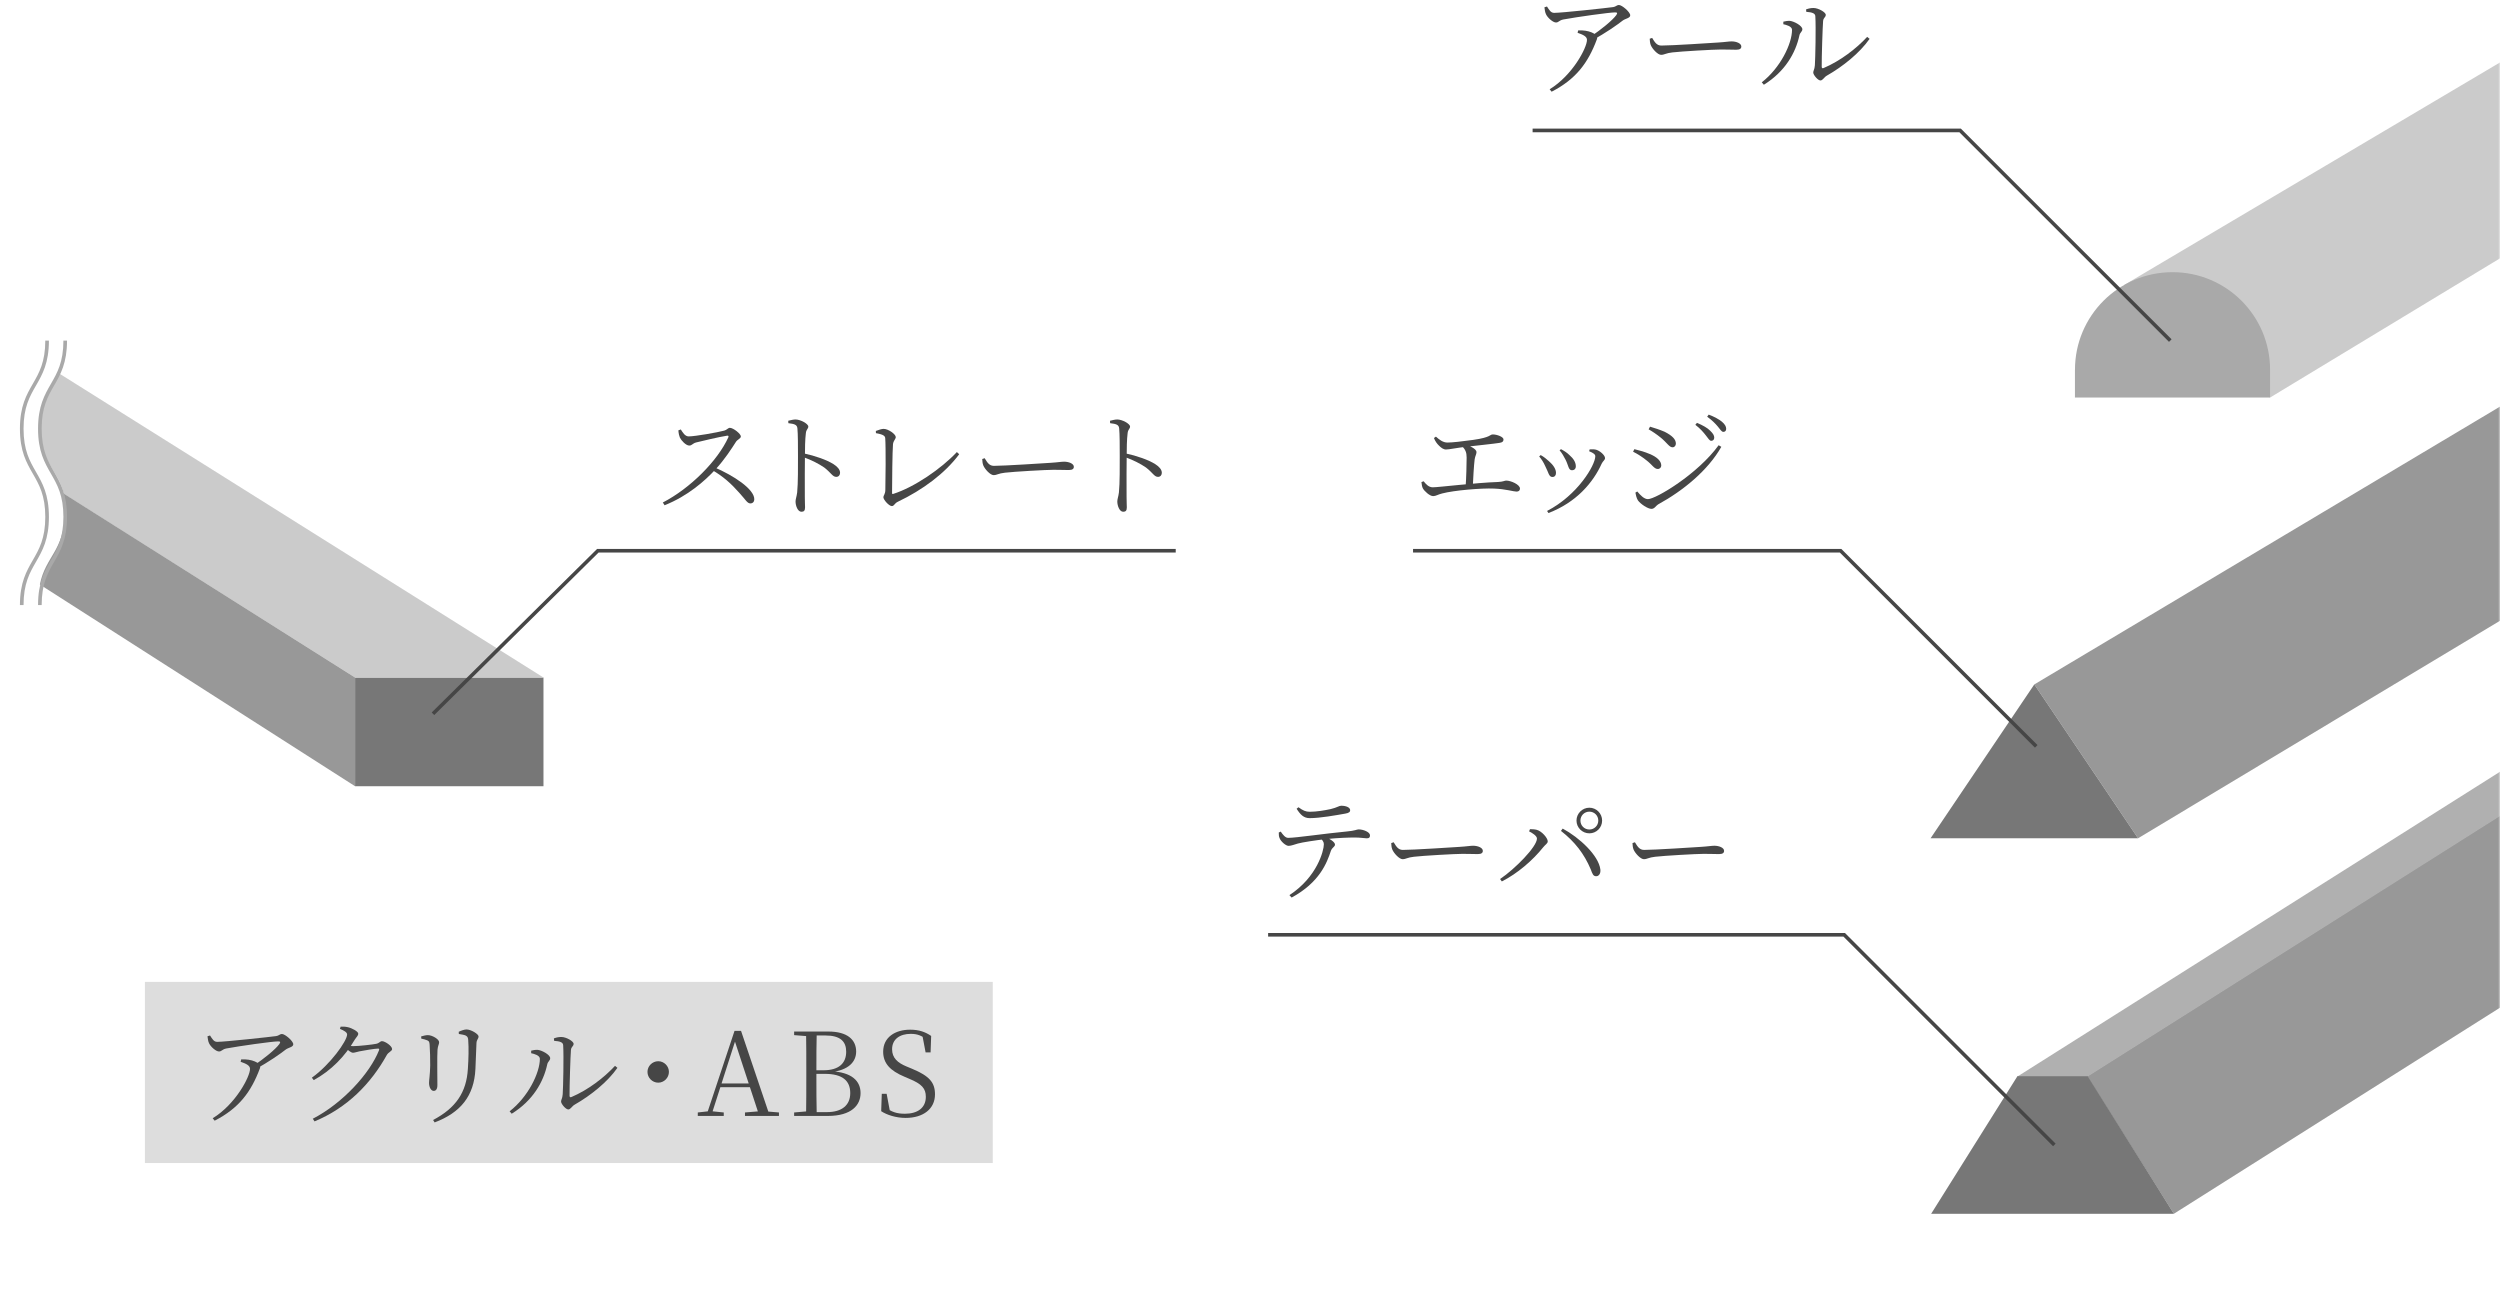 <svg width="690" height="360" viewBox="0 0 690 360" fill="none" xmlns="http://www.w3.org/2000/svg">
<g clip-path="url(#clip0_2023_1099)">
<mask id="mask0_2023_1099" style="mask-type:luminance" maskUnits="userSpaceOnUse" x="0" y="0" width="690" height="360">
<path d="M690 0H0V360H690V0Z" fill="white"/>
</mask>
<g mask="url(#mask0_2023_1099)">
<path d="M98 217H150V187H98V217Z" fill="#777777"/>
<path d="M16.21 103C14.066 107.25 11 109.977 11 117.772C11 127.608 15.879 129.378 17.631 136.316L98 187H150L16.21 103Z" fill="#CBCBCB"/>
<path d="M17.215 136C17.597 137.544 17.833 139.335 17.833 141.523C17.833 151.963 12.538 153.484 11 161.334L98 217V187.625V187L17.215 136Z" fill="#989898"/>
<path fill-rule="evenodd" clip-rule="evenodd" d="M9.07 105.911C10.803 102.899 12.5 99.949 12.5 94H13.5C13.5 100.213 11.699 103.346 9.933 106.415L9.93 106.42C8.197 109.432 6.5 112.382 6.5 118.331C6.5 124.281 8.197 127.231 9.93 130.244L9.933 130.249C11.699 133.318 13.5 136.452 13.5 142.666C13.5 148.879 11.699 152.013 9.933 155.082L9.93 155.087C8.197 158.1 6.5 161.05 6.5 167H5.5C5.5 160.786 7.301 157.653 9.067 154.583L9.07 154.578C10.803 151.566 12.5 148.616 12.5 142.666C12.5 136.716 10.803 133.765 9.07 130.753L9.067 130.748C7.301 127.678 5.5 124.545 5.5 118.331C5.5 112.118 7.301 108.985 9.067 105.916L9.07 105.911Z" fill="#A9A9A9"/>
<path fill-rule="evenodd" clip-rule="evenodd" d="M14.07 105.911C15.803 102.899 17.5 99.949 17.5 94H18.5C18.5 100.213 16.699 103.346 14.933 106.415L14.93 106.42C13.197 109.432 11.5 112.382 11.5 118.331C11.5 124.281 13.197 127.231 14.93 130.244L14.933 130.249C16.699 133.318 18.5 136.452 18.5 142.666C18.5 148.879 16.699 152.013 14.933 155.082L14.93 155.087C13.197 158.1 11.5 161.05 11.5 167H10.5C10.5 160.786 12.301 157.653 14.067 154.583L14.07 154.578C15.803 151.566 17.5 148.616 17.5 142.666C17.5 136.716 15.803 133.765 14.07 130.753L14.067 130.748C12.301 127.678 10.5 124.545 10.5 118.331C10.5 112.118 12.301 108.985 14.067 105.916L14.07 105.911Z" fill="#A9A9A9"/>
<path d="M690 278.12L599.99 335L576 297.047L690 225V278.12Z" fill="#989898"/>
<path d="M600 335H533L556.829 297H576.171L600 335Z" fill="#777777"/>
<path d="M690 225.23L576.395 297H557L690 213V225.23Z" fill="#B0B0B0"/>
<path d="M690 171.335L590.1 231.367L561.468 188.9L690 112.22V171.335Z" fill="#989898"/>
<path d="M590.1 231.367H532.835L561.468 188.899L590.1 231.367Z" fill="#777777"/>
<path d="M586.235 78.674L690 17.231V71.298L626.538 109.723" fill="#CBCBCB"/>
<path d="M599.616 75.119C584.747 75.119 572.694 87.173 572.694 102.041H572.683V109.723H626.539V102.041C626.539 87.173 614.485 75.119 599.616 75.119Z" fill="#A9A9A9"/>
</g>
<path d="M306.36 116.128C307.16 115.936 307.8 115.776 308.376 115.776C309.72 115.776 311.896 116.96 311.896 117.728C311.896 118.368 311.32 118.496 311.224 119.552C311 121.248 310.968 124 310.968 125.792C310.936 127.584 310.904 133.44 310.936 137.12C310.936 138.56 311 139.52 311 140.032C311 140.896 310.712 141.248 310.008 141.248C308.952 141.248 308.376 139.52 308.376 138.432C308.376 137.728 308.664 137.152 308.824 135.904C309.08 133.536 309.048 128.32 309.048 125.856C309.048 123.296 309.048 119.808 308.888 118.208C308.792 117.216 308.056 116.992 306.392 116.8L306.36 116.128ZM310.584 125.12C313.784 125.792 317.016 126.944 318.84 128.096C319.832 128.736 320.664 129.536 320.664 130.496C320.664 131.072 320.312 131.616 319.608 131.616C318.584 131.616 318.2 130.496 316.28 129.024C314.776 128 312.92 127.04 310.584 126.176V125.12Z" fill="#464646"/>
<path d="M271.771 126.464C272.443 127.552 272.987 128.576 274.299 128.576C277.147 128.576 288.379 127.84 289.851 127.744C291.995 127.616 292.891 127.424 293.691 127.424C294.939 127.424 296.379 127.936 296.379 128.832C296.379 129.376 296.027 129.728 294.971 129.728C293.851 129.728 292.731 129.664 290.779 129.664C288.763 129.664 279.771 130.176 277.371 130.464C275.547 130.656 275.163 131.136 274.235 131.136C273.339 131.136 271.835 129.536 271.387 128.448C271.163 127.872 271.131 127.296 271.099 126.688L271.771 126.464Z" fill="#464646"/>
<path d="M241.729 118.944C242.497 118.656 243.329 118.368 243.873 118.368C245.185 118.368 247.233 119.84 247.233 120.64C247.233 121.184 246.593 121.568 246.465 122.592C246.305 124.352 246.209 133.12 246.209 136.032C246.209 136.32 246.273 136.384 246.529 136.32C252.353 134.464 259.777 129.376 264.097 124.768L264.737 125.376C260.801 130.656 254.689 135.2 247.841 138.464C246.849 138.912 246.817 139.68 246.145 139.68C245.377 139.68 243.809 137.952 243.809 137.216C243.809 136.8 244.353 136.352 244.353 135.2C244.417 133.216 244.513 123.328 244.321 120.928C244.257 120.384 243.969 119.936 241.761 119.552L241.729 118.944Z" fill="#464646"/>
<path d="M217.555 116.128C218.355 115.936 218.995 115.776 219.571 115.776C220.915 115.776 223.091 116.96 223.091 117.728C223.091 118.368 222.515 118.496 222.419 119.552C222.195 121.248 222.163 124 222.163 125.792C222.131 127.584 222.099 133.44 222.131 137.12C222.131 138.56 222.195 139.52 222.195 140.032C222.195 140.896 221.907 141.248 221.203 141.248C220.147 141.248 219.571 139.52 219.571 138.432C219.571 137.728 219.859 137.152 220.019 135.904C220.275 133.536 220.243 128.32 220.243 125.856C220.243 123.296 220.243 119.808 220.083 118.208C219.987 117.216 219.251 116.992 217.587 116.8L217.555 116.128ZM221.779 125.12C224.979 125.792 228.211 126.944 230.035 128.096C231.027 128.736 231.859 129.536 231.859 130.496C231.859 131.072 231.507 131.616 230.803 131.616C229.779 131.616 229.395 130.496 227.475 129.024C225.971 128 224.115 127.04 221.779 126.176V125.12Z" fill="#464646"/>
<path d="M187.227 118.784L187.899 118.528C188.411 119.296 189.019 120.448 190.075 120.448C191.835 120.448 198.139 119.328 199.899 118.848C200.571 118.688 200.955 118.08 201.435 118.08C202.395 118.08 204.475 119.744 204.475 120.448C204.475 121.056 203.483 121.312 203.099 121.984C201.979 123.744 199.963 126.88 197.467 129.568C194.523 132.736 189.851 136.896 183.419 139.456L182.939 138.688C190.491 134.784 198.043 127.232 201.019 120.704C201.179 120.288 200.987 120.192 200.635 120.256C198.363 120.608 193.883 121.696 192.155 122.112C191.131 122.368 191.003 122.976 190.235 122.976C189.307 122.976 188.027 121.568 187.643 120.768C187.483 120.384 187.291 119.68 187.227 118.784ZM196.443 129.664L197.051 128.928C202.459 131.232 208.187 134.976 208.187 137.792C208.187 138.4 207.835 138.944 207.099 138.944C206.235 138.944 205.787 137.92 204.059 136.032C201.787 133.472 199.611 131.488 196.443 129.664Z" fill="#464646"/>
<path d="M498.472 2.592C499.272 2.304 499.848 2.208 500.552 2.208C501.832 2.208 503.912 3.36 503.912 4.096C503.912 4.8 503.272 4.832 503.176 5.792C503.048 7.264 502.76 16 502.792 18.4C502.792 18.816 502.984 18.912 503.304 18.784C507.912 16.832 512.36 13.408 515.336 10.176L516.008 10.72C513.256 14.656 508.616 18.368 504.232 20.864C503.464 21.28 503.08 22.208 502.44 22.208C501.736 22.208 500.456 20.672 500.456 20.032C500.456 19.456 500.808 19.264 500.904 18.016C501.032 16.192 501.224 7.584 501.032 4.48C501 3.68 500.168 3.392 498.536 3.264L498.472 2.592ZM492.2 6.688V5.984C492.68 5.856 493.352 5.728 494.024 5.76C495.176 5.888 497.448 7.104 497.448 8.064C497.448 8.736 496.808 8.96 496.648 9.728C495.592 14.656 492.648 19.776 486.824 23.392L486.248 22.72C491.368 18.752 494.6 12.096 494.6 8.224C494.6 7.264 492.968 6.848 492.2 6.688Z" fill="#464646"/>
<path d="M455.994 10.464C456.666 11.552 457.21 12.576 458.522 12.576C461.37 12.576 472.602 11.84 474.074 11.744C476.218 11.616 477.114 11.424 477.914 11.424C479.162 11.424 480.602 11.936 480.602 12.832C480.602 13.376 480.25 13.728 479.194 13.728C478.074 13.728 476.954 13.664 475.002 13.664C472.986 13.664 463.994 14.176 461.594 14.464C459.77 14.656 459.386 15.136 458.458 15.136C457.562 15.136 456.058 13.536 455.61 12.448C455.386 11.872 455.354 11.296 455.322 10.688L455.994 10.464Z" fill="#464646"/>
<path d="M426.263 2.016L426.967 1.792C427.607 2.784 428.023 3.552 428.951 3.552C430.999 3.552 443.447 2.208 445.271 1.952C445.943 1.856 446.263 1.376 446.807 1.376C447.671 1.376 449.943 3.328 449.943 4.224C449.943 4.992 448.663 5.12 447.927 5.632C446.423 6.816 442.967 9.248 439.735 10.944L439.095 10.016C441.879 8.224 445.047 5.6 446.103 4.16C446.487 3.552 446.359 3.424 445.719 3.424C444.183 3.424 435.095 4.704 431.479 5.376C430.231 5.632 430.231 6.208 429.431 6.208C428.631 6.208 427.159 4.928 426.711 3.968C426.423 3.392 426.359 2.72 426.263 2.016ZM435.415 9.056L435.575 8.384C436.471 8.384 437.047 8.384 437.591 8.48C438.871 8.672 439.927 9.152 440.439 9.632C440.823 10.016 440.951 10.24 440.727 10.88C438.295 17.376 434.967 21.856 428.247 25.312L427.703 24.64C434.039 20.768 438.007 13.152 438.007 11.008C438.007 10.016 436.791 9.536 435.415 9.056Z" fill="#464646"/>
<path d="M470.828 120.192C470.156 119.328 469.292 118.304 467.916 117.248L468.364 116.704C469.964 117.376 471.276 118.112 472.012 118.88C472.812 119.648 473.132 120.192 473.132 120.8C473.132 121.344 472.78 121.664 472.3 121.664C471.82 121.664 471.468 120.992 470.828 120.192ZM474.092 117.696C473.388 116.864 472.62 116.064 471.18 115.008L471.596 114.432C473.228 115.04 474.444 115.744 475.244 116.384C476.044 117.088 476.428 117.664 476.428 118.368C476.428 118.88 476.108 119.2 475.66 119.2C475.116 119.2 474.796 118.496 474.092 117.696ZM455.02 118.496L455.404 117.76C456.588 118.112 458.028 118.56 459.436 119.168C461.58 120.256 462.54 121.28 462.54 122.432C462.54 122.976 462.188 123.456 461.612 123.456C460.716 123.456 460.076 122.176 458.38 120.8C457.292 119.904 455.948 119.008 455.02 118.496ZM474.348 122.88L475.084 123.328C471.436 129.76 464.684 135.36 457.612 139.232C456.972 139.648 456.652 140.448 455.788 140.448C454.796 140.448 452.78 139.104 452.076 138.112C451.692 137.568 451.436 136.416 451.372 135.968L451.884 135.648C452.78 136.704 453.772 137.76 454.828 137.76C457.004 137.76 468.588 130.848 474.348 122.88ZM450.732 124.672L451.084 123.968C452.684 124.352 453.9 124.704 455.34 125.312C457.292 126.112 458.508 127.232 458.508 128.48C458.508 128.96 458.156 129.44 457.548 129.44C456.556 129.44 456.044 128.288 454.412 127.04C453.196 126.08 452.076 125.344 450.732 124.672Z" fill="#464646"/>
<path d="M430.446 124.288L430.83 123.968C431.79 124.48 432.526 124.96 433.23 125.664C434.222 126.528 434.926 127.552 434.926 128.704C434.926 129.44 434.446 129.792 433.87 129.792C432.878 129.792 432.91 128.48 432.11 126.912C431.694 126.08 431.118 125.056 430.446 124.288ZM427.374 141.6L426.99 141.024C435.47 136.64 440.302 128.352 440.302 125.92C440.302 125.44 439.822 125.024 438.606 124.544L438.734 124.032C439.182 124.032 439.758 123.968 440.27 124.064C441.454 124.256 442.99 125.632 442.99 126.432C442.99 126.976 442.414 127.232 442.062 127.968C439.726 133.152 435.086 138.656 427.374 141.6ZM424.814 125.984L425.23 125.6C426.062 126.048 426.926 126.752 427.47 127.264C428.75 128.352 429.454 129.504 429.454 130.528C429.454 131.168 429.134 131.648 428.462 131.648C427.47 131.648 427.406 130.4 426.51 128.704C426.03 127.616 425.454 126.72 424.814 125.984Z" fill="#464646"/>
<path d="M413.816 122.24C412.472 122.464 407.544 122.976 404.76 123.296C402.136 123.584 399.992 124.064 399.096 124.064C398.36 124.064 397.72 123.552 397.144 122.976C396.664 122.528 396.088 121.76 395.768 120.896L396.312 120.512C397.304 121.408 398.296 122.144 399.48 122.144C400.76 122.144 403.416 121.856 406.616 121.408C411.608 120.704 411.128 119.904 412.024 119.904C413.176 119.904 414.968 120.576 414.968 121.28C414.968 121.792 414.68 122.144 413.816 122.24ZM404.024 122.56C405.56 123.008 407.512 123.84 407.512 124.8C407.512 125.344 407.128 125.888 407 126.816C406.808 128.384 406.584 132.032 406.488 134.368L404.504 134.4C404.696 132.096 404.792 127.84 404.792 126.272C404.792 124.832 404.44 124.096 403.512 123.104L404.024 122.56ZM392.312 133.056L392.92 132.832C393.592 133.664 394.328 134.496 395.448 134.496C397.048 134.496 407.128 133.248 413.496 133.024C414.904 132.96 415.288 132.64 415.704 132.64C416.984 132.64 419.512 133.728 419.512 134.848C419.512 135.392 419.16 135.68 418.552 135.68C417.752 135.68 415.608 134.976 412.376 134.848C408.92 134.688 401.336 135.328 398.04 136.192C396.856 136.48 396.312 136.928 395.544 136.928C394.584 136.928 393.112 135.52 392.728 134.816C392.504 134.4 392.408 133.92 392.312 133.056Z" fill="#464646"/>
<path d="M451.239 232.464C451.911 233.552 452.455 234.576 453.767 234.576C456.615 234.576 467.847 233.84 469.319 233.744C471.463 233.616 472.359 233.424 473.159 233.424C474.407 233.424 475.847 233.936 475.847 234.832C475.847 235.376 475.495 235.728 474.439 235.728C473.319 235.728 472.199 235.664 470.247 235.664C468.231 235.664 459.239 236.176 456.839 236.464C455.015 236.656 454.631 237.136 453.703 237.136C452.807 237.136 451.303 235.536 450.855 234.448C450.631 233.872 450.599 233.296 450.567 232.688L451.239 232.464Z" fill="#464646"/>
<path d="M435.112 226.48C435.112 224.528 436.712 222.928 438.664 222.928C440.616 222.928 442.184 224.528 442.184 226.48C442.184 228.432 440.616 230 438.664 230C436.712 230 435.112 228.432 435.112 226.48ZM436.2 226.48C436.2 227.856 437.288 228.944 438.664 228.944C440.04 228.944 441.128 227.856 441.128 226.48C441.128 225.104 440.04 224.016 438.664 224.016C437.288 224.016 436.2 225.104 436.2 226.48ZM422.024 229.456L422.28 228.848C422.76 228.88 423.496 228.848 424.168 229.04C425.512 229.392 427.176 231.28 427.176 232.208C427.176 232.816 426.504 233.104 425.928 233.84C423.016 237.488 418.792 241.104 414.504 243.28L414.024 242.608C418.152 239.824 424.2 233.68 424.2 231.44C424.2 230.704 422.888 229.872 422.024 229.456ZM440.552 241.84C439.72 241.84 439.528 241.232 439.048 239.952C437.224 235.632 434.632 232.304 430.824 229.328L431.304 228.688C435.88 231.152 441.224 236.08 441.704 239.984C441.832 241.136 441.256 241.84 440.552 241.84Z" fill="#464646"/>
<path d="M384.651 232.464C385.323 233.552 385.867 234.576 387.179 234.576C390.027 234.576 401.259 233.84 402.731 233.744C404.875 233.616 405.771 233.424 406.571 233.424C407.819 233.424 409.259 233.936 409.259 234.832C409.259 235.376 408.907 235.728 407.851 235.728C406.731 235.728 405.611 235.664 403.659 235.664C401.643 235.664 392.651 236.176 390.251 236.464C388.427 236.656 388.043 237.136 387.115 237.136C386.219 237.136 384.715 235.536 384.267 234.448C384.043 233.872 384.011 233.296 383.979 232.688L384.651 232.464Z" fill="#464646"/>
<path d="M352.937 229.776L353.481 229.52C354.089 230.384 354.729 231.248 355.529 231.248C357.737 231.248 365.865 230.032 371.721 229.488C373.993 229.296 374.473 228.912 374.985 228.912C376.265 228.912 378.121 229.648 378.121 230.544C378.121 231.088 377.929 231.376 377.225 231.376C376.681 231.376 375.465 231.152 373.929 231.152C372.361 231.152 369.321 231.248 366.185 231.568C363.209 231.888 359.337 232.496 358.217 232.816C357.257 233.072 356.393 233.456 355.657 233.456C354.921 233.488 353.481 232.24 353.161 231.312C352.969 230.928 352.937 230.448 352.937 229.776ZM356.489 247.728L355.881 247.056C363.561 242.032 365.385 234.736 365.385 233.008C365.385 232.368 365.033 231.856 364.169 231.088L365.577 230.8C366.697 231.376 368.457 232.304 368.457 233.104C368.457 233.712 367.689 233.872 367.337 234.8C366.217 238.192 364.201 243.536 356.489 247.728ZM371.273 224.56C368.777 225.008 364.297 225.808 361.481 225.808C359.849 225.808 358.921 224.88 357.865 223.216L358.377 222.8C359.593 223.696 360.393 224.048 361.449 224.048C363.401 224.048 365.609 223.664 367.241 223.312C369.129 222.864 369.545 222.384 370.185 222.384C371.561 222.384 372.649 222.864 372.649 223.632C372.649 224.08 372.297 224.4 371.273 224.56Z" fill="#464646"/>
<path fill-rule="evenodd" clip-rule="evenodd" d="M540.786 36.5H423V35.5H541.2L599.354 93.646L598.646 94.354L540.786 36.5Z" fill="#464646"/>
<path fill-rule="evenodd" clip-rule="evenodd" d="M507.786 152.5H390V151.5H508.2L562.354 205.646L561.646 206.354L507.786 152.5Z" fill="#464646"/>
<path fill-rule="evenodd" clip-rule="evenodd" d="M165.212 152.5H324.5V151.5H164.801L119.148 196.644L119.852 197.356L165.212 152.5Z" fill="#464646"/>
<path fill-rule="evenodd" clip-rule="evenodd" d="M508.786 258.5H350V257.5H509.2L567.354 315.646L566.646 316.354L508.786 258.5Z" fill="#464646"/>
<path d="M40 271H274V321H40V271Z" fill="#DDDDDD"/>
<path d="M249.961 308.544C247.305 308.544 244.745 307.712 243.209 306.688L243.369 301.888H244.713L245.705 307.168L244.233 306.464L244.073 305.44C246.121 306.944 247.497 307.392 249.769 307.392C253.225 307.392 255.529 305.792 255.529 302.72C255.529 300.416 254.409 299.168 250.921 297.728L249.577 297.152C245.769 295.552 243.753 293.536 243.753 290.272C243.753 286.272 247.081 284.192 251.209 284.192C253.673 284.192 255.401 284.832 257.001 285.92L256.841 290.464H255.465L254.505 285.408L256.009 286.112L256.073 287.168C254.441 285.824 253.225 285.344 251.369 285.344C248.393 285.344 246.217 286.784 246.217 289.6C246.217 292 247.753 293.344 250.249 294.368L251.721 294.976C256.553 296.992 258.057 298.784 258.057 302.048C258.057 306.048 254.825 308.544 249.961 308.544Z" fill="#464646"/>
<path d="M219.18 308V307.04L223.596 306.656H223.98V308H219.18ZM222.476 308C222.54 304.448 222.54 300.8 222.54 297.12V295.456C222.54 291.872 222.54 288.288 222.476 284.704H225.42C225.324 288.256 225.324 291.808 225.324 295.616V296.224C225.324 300.768 225.324 304.416 225.42 308H222.476ZM223.98 308V306.944H228.236C232.3 306.944 234.668 305.088 234.668 301.696C234.668 298.24 232.492 296.384 227.628 296.384H223.98V295.392H227.308C231.468 295.392 233.548 293.504 233.548 290.272C233.548 287.456 231.948 285.792 227.82 285.792H223.98V284.704H228.62C233.9 284.704 236.3 286.976 236.3 290.24C236.3 292.992 234.252 295.456 229.068 295.936L229.26 295.648C235.116 295.904 237.516 298.368 237.516 301.696C237.516 304.992 235.052 308 228.46 308H223.98ZM219.18 285.696V284.704H223.98V286.048H223.596L219.18 285.696Z" fill="#464646"/>
<path d="M192.589 308V307.04L195.757 306.688H196.301L199.757 307.04V308H192.589ZM194.925 308L202.733 284.512H204.525L212.461 308H209.581L202.509 286.432H203.181L203.053 286.88L196.269 308H194.925ZM198.381 300.064L198.477 299.04H208.237L208.333 300.064H198.381ZM205.613 308V307.04L209.869 306.688H210.797L214.989 307.04V308H205.613Z" fill="#464646"/>
<path d="M181.678 298.816C180.046 298.816 178.702 297.472 178.702 295.84C178.702 294.24 180.046 292.896 181.678 292.896C183.278 292.896 184.622 294.24 184.622 295.84C184.622 297.472 183.278 298.816 181.678 298.816Z" fill="#464646"/>
<path d="M152.875 286.592C153.675 286.304 154.251 286.208 154.955 286.208C156.235 286.208 158.315 287.36 158.315 288.096C158.315 288.8 157.675 288.832 157.579 289.792C157.451 291.264 157.163 300 157.195 302.4C157.195 302.816 157.387 302.912 157.707 302.784C162.315 300.832 166.763 297.408 169.739 294.176L170.411 294.72C167.659 298.656 163.019 302.368 158.635 304.864C157.867 305.28 157.483 306.208 156.843 306.208C156.139 306.208 154.859 304.672 154.859 304.032C154.859 303.456 155.211 303.264 155.307 302.016C155.435 300.192 155.627 291.584 155.435 288.48C155.403 287.68 154.571 287.392 152.939 287.264L152.875 286.592ZM146.603 290.688V289.984C147.083 289.856 147.755 289.728 148.427 289.76C149.579 289.888 151.851 291.104 151.851 292.064C151.851 292.736 151.211 292.96 151.051 293.728C149.995 298.656 147.051 303.776 141.227 307.392L140.651 306.72C145.771 302.752 149.003 296.096 149.003 292.224C149.003 291.264 147.371 290.848 146.603 290.688Z" fill="#464646"/>
<path d="M119.952 309.792L119.536 309.12C125.776 305.824 128.752 301.536 129.136 294.976C129.328 292.064 129.392 289.312 129.232 287.136C129.2 286.56 129.136 286.112 128.56 285.824C128.176 285.632 127.44 285.504 126.64 285.376L126.608 284.768C127.28 284.448 128.176 284.128 128.752 284.128C130 284.128 132.08 285.408 132.08 286.048C132.08 286.752 131.536 286.912 131.504 287.936C131.408 289.856 131.312 293.088 131.216 295.04C130.864 302.464 127.152 307.072 119.952 309.792ZM116.272 286.656L116.24 286.048C116.88 285.856 117.584 285.696 118.096 285.696C119.28 285.696 121.2 286.816 121.2 287.648C121.2 288.256 120.848 288.576 120.752 289.728C120.624 291.136 120.72 298.176 120.72 299.488C120.72 300.704 120.24 301.088 119.696 301.088C118.96 301.088 118.416 300.064 118.416 298.88C118.416 298.048 118.672 296.768 118.736 294.144C118.768 292.672 118.672 289.536 118.576 288.352C118.512 287.616 118.448 287.36 117.936 287.136C117.424 286.912 116.944 286.816 116.272 286.656Z" fill="#464646"/>
<path d="M86.075 297.44C91.067 293.888 95.803 287.328 95.803 285.504C95.803 284.928 94.939 284.416 93.819 283.968L94.011 283.36C94.555 283.328 95.195 283.328 95.931 283.488C97.179 283.744 98.875 284.704 98.875 285.28C98.875 285.856 98.427 286.144 97.915 286.944C95.227 291.552 91.355 295.52 86.587 298.112L86.075 297.44ZM86.331 308.768C94.587 304.512 102.107 296.224 104.603 289.888C104.731 289.536 104.635 289.408 104.347 289.408C103.643 289.408 100.347 289.92 99.195 290.176C98.523 290.304 97.883 290.56 97.435 290.56C96.923 290.56 96.219 289.952 95.451 289.376L95.931 288.576C96.603 288.672 97.051 288.736 97.467 288.736C99.003 288.736 102.939 288.288 103.803 288.096C104.699 287.936 104.891 287.36 105.435 287.36C106.235 287.36 108.219 288.672 108.219 289.536C108.219 290.144 107.195 290.368 106.747 291.2C102.331 299.136 95.835 305.76 86.811 309.504L86.331 308.768Z" fill="#464646"/>
<path d="M57.263 286.016L57.967 285.792C58.607 286.784 59.023 287.552 59.951 287.552C61.999 287.552 74.447 286.208 76.271 285.952C76.943 285.856 77.263 285.376 77.807 285.376C78.671 285.376 80.943 287.328 80.943 288.224C80.943 288.992 79.663 289.12 78.927 289.632C77.423 290.816 73.967 293.248 70.735 294.944L70.095 294.016C72.879 292.224 76.047 289.6 77.103 288.16C77.487 287.552 77.359 287.424 76.719 287.424C75.183 287.424 66.095 288.704 62.479 289.376C61.231 289.632 61.231 290.208 60.431 290.208C59.631 290.208 58.159 288.928 57.711 287.968C57.423 287.392 57.359 286.72 57.263 286.016ZM66.415 293.056L66.575 292.384C67.471 292.384 68.047 292.384 68.591 292.48C69.871 292.672 70.927 293.152 71.439 293.632C71.823 294.016 71.951 294.24 71.727 294.88C69.295 301.376 65.967 305.856 59.247 309.312L58.703 308.64C65.039 304.768 69.007 297.152 69.007 295.008C69.007 294.016 67.791 293.536 66.415 293.056Z" fill="#464646"/>
</g>
<defs>
<clipPath id="clip0_2023_1099">
<rect width="690" height="360" fill="white"/>
</clipPath>
</defs>
</svg>

